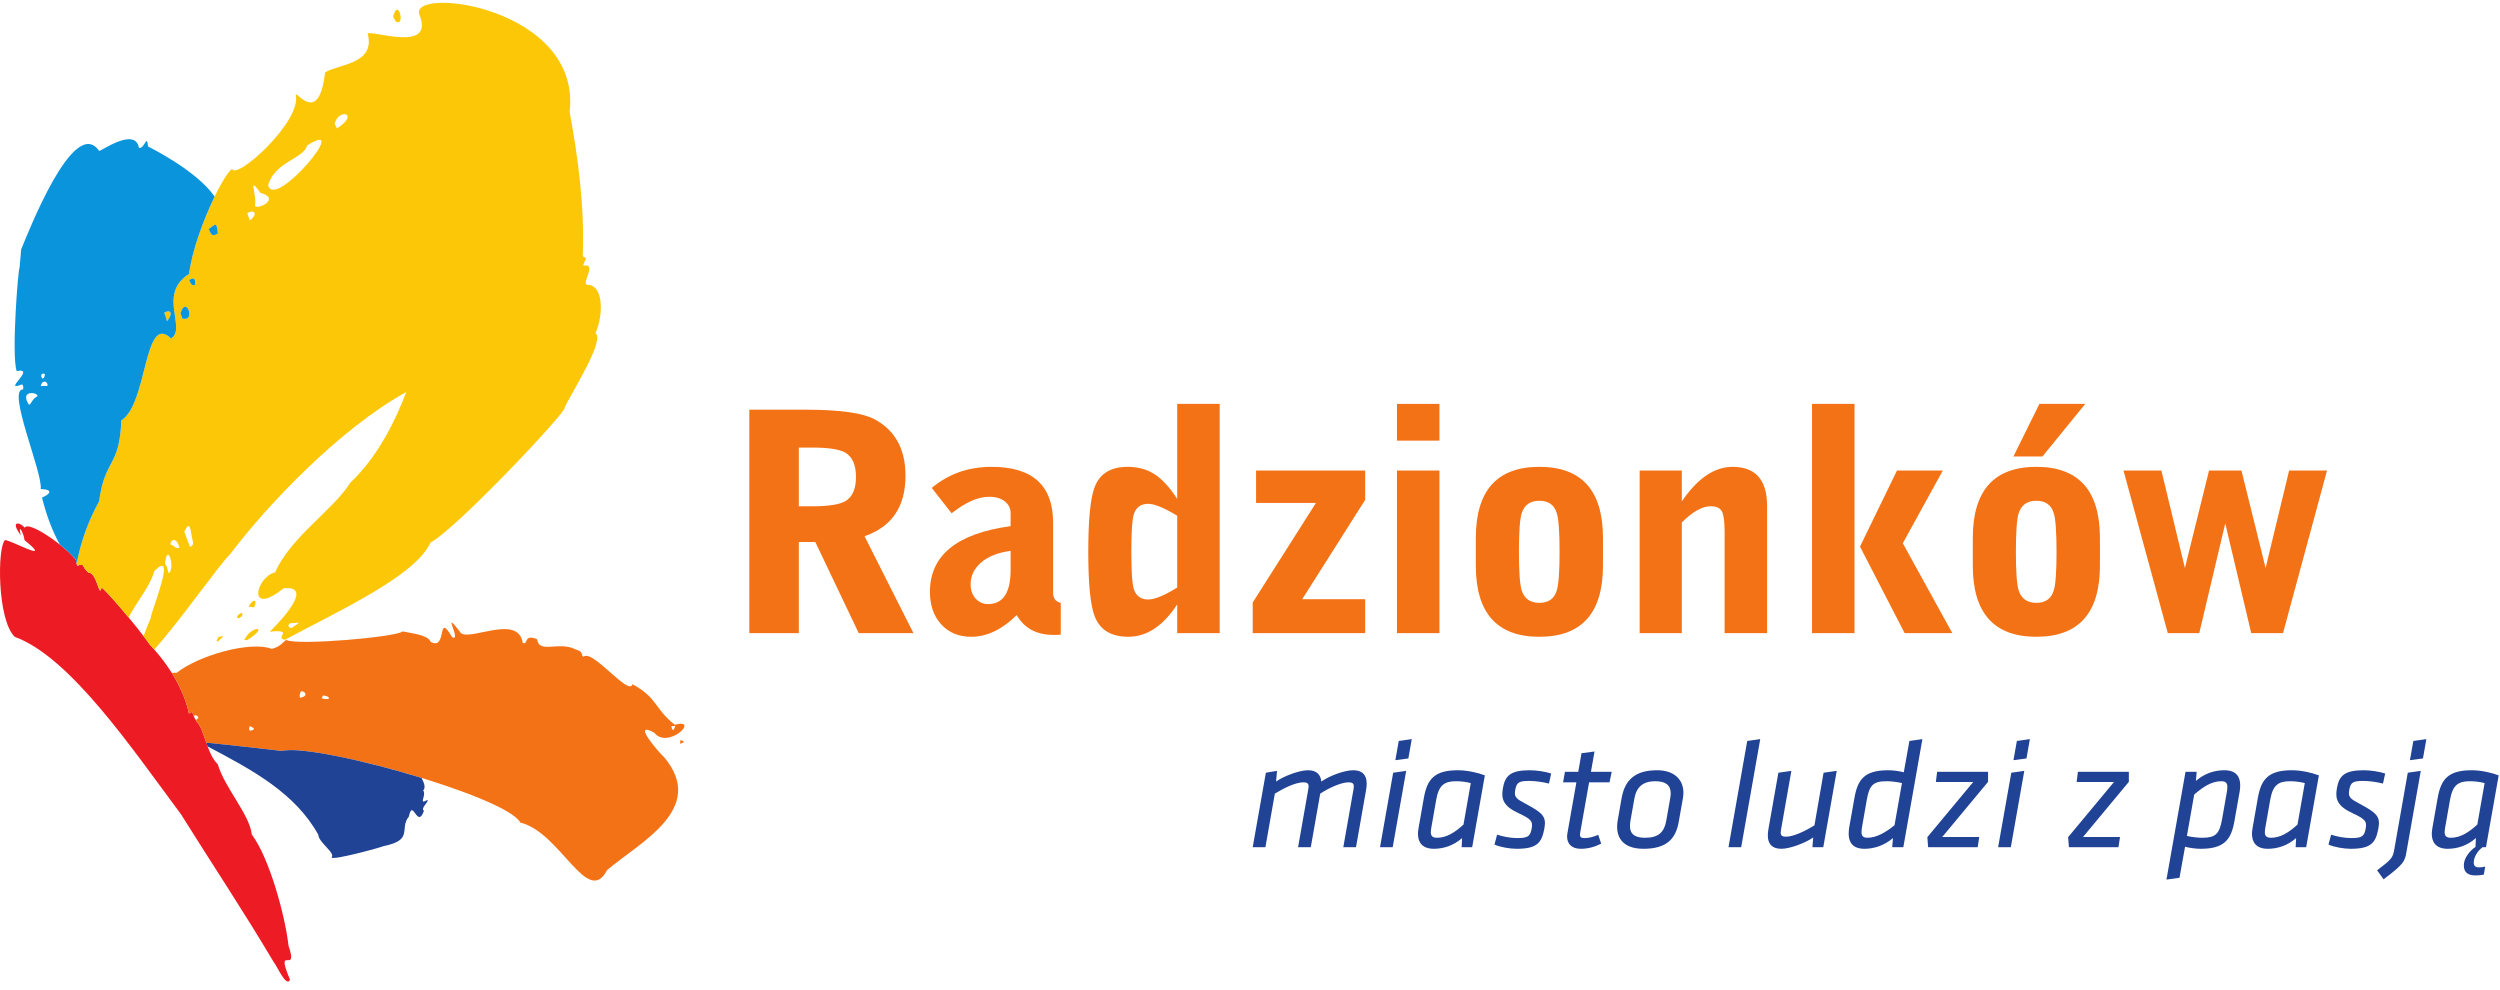 <svg width="197" height="78" viewBox="0 0 197 78" fill="none" xmlns="http://www.w3.org/2000/svg">
<path fill-rule="evenodd" clip-rule="evenodd" d="M22.853 77.197C21.603 74.239 23.567 76.955 22.733 74.511C22.485 72.255 21.257 67.649 19.842 65.76C19.676 64.191 17.703 62.077 17.162 60.223C16.289 59.409 16.113 57.451 15.513 56.892C14.888 55.908 15.427 56.01 14.89 56.227C14.524 54.472 13.441 52.533 11.803 50.795C10.934 49.52 8.118 46.22 7.992 46.313C7.818 47.206 7.651 45.088 6.957 45.117C6.321 44.523 6.798 44.504 6.213 44.528C6.037 44.765 6.004 44.164 6.004 44.164C5.282 43.132 2.242 40.973 1.95 41.587C1.549 41.108 0.772 41.016 1.64 42.184C1.369 41.151 1.874 41.98 1.932 42.562C4.25 44.449 1.015 42.635 0.407 42.554C-0.225 43.04 -0.228 48.882 1.172 50.188C5.527 51.779 10.364 58.927 14.263 64.166C16.653 67.998 19.165 71.754 21.59 75.85C21.79 76.037 22.569 77.881 22.853 77.197Z" fill="#ED1C24"/>
<path fill-rule="evenodd" clip-rule="evenodd" d="M6.036 44.407C6.362 42.79 6.886 41.174 7.809 39.506C8.251 36.117 9.421 36.867 9.559 33.13C11.651 31.811 11.318 24.586 13.479 26.671C14.742 25.874 12.374 23.176 14.9 21.584C15.234 18.738 17.418 13.981 18.289 13.297C18.552 14.28 23.856 9.518 23.297 7.436C23.478 7.322 25.15 9.784 25.617 5.704C26.663 5.044 29.623 5.071 28.972 2.643C29.405 2.37 34.325 4.203 33.029 1.099C32.44 -1.098 45.842 0.594 44.887 8.834C45.553 12.386 46.077 16.336 45.921 20.189C46.153 20.312 46.246 20.418 46.129 20.465C46.086 20.636 45.876 20.952 46.023 20.928C47.088 20.753 45.736 22.423 46.291 22.436C47.606 22.465 47.531 24.891 46.928 26.254C47.69 26.84 44.992 30.999 44.495 32.121C44.754 32.356 35.769 41.859 33.928 42.742C32.747 45.41 26.489 48.23 22.458 50.413C21.555 50.294 23.295 49.564 21.256 49.778C21.256 49.778 25.14 46.066 22.341 46.359C19.478 48.657 20.118 45.499 21.68 45.097C22.916 42.304 26.256 40.194 27.609 38.031C29.748 36.011 31.14 33.204 32.015 30.888C26.859 33.73 21.152 39.674 18.123 43.685C17.219 44.565 13.99 49.187 12.154 51.181C12.04 51.051 11.923 50.922 11.803 50.795C11.676 50.609 11.507 50.379 11.311 50.123C11.46 49.72 11.646 49.251 11.876 48.703C11.855 48.311 14.039 43.082 12.152 45.014C11.858 46.167 10.83 47.326 10.131 48.651C9.118 47.43 8.068 46.257 7.992 46.314C7.818 47.206 7.651 45.088 6.957 45.117C6.321 44.523 6.798 44.504 6.213 44.528C6.118 44.656 6.065 44.541 6.036 44.407ZM19.48 50.44C21.349 49.269 19.767 49.269 19.249 50.441C19.318 50.434 19.387 50.426 19.48 50.44ZM17.195 50.537C17.636 50.063 17.811 50.116 17.223 50.178C17.124 50.402 16.954 50.563 17.195 50.537ZM22.97 49.48C23.927 48.88 23.494 49.115 22.87 49.109C22.551 49.309 22.832 49.494 22.97 49.48ZM18.821 48.726C18.878 48.673 18.969 48.615 19.06 48.559C19.336 47.935 18.323 48.659 18.821 48.726ZM20.028 47.862C20.358 47.114 19.842 47.24 19.588 47.813C19.715 47.824 19.877 47.831 20.028 47.862ZM13.003 44.41C13.193 42.601 13.833 44.834 13.292 45.174C13.152 44.654 13.152 44.654 13.003 44.41ZM13.446 42.915C13.368 42.626 13.878 42.169 14.142 43.152C13.889 43.311 13.709 42.952 13.446 42.915ZM14.523 41.898C15.038 40.83 14.982 41.879 15.23 42.804C15.189 42.965 15.189 42.965 14.972 43.102C14.827 42.72 14.683 42.338 14.523 41.898ZM12.937 24.647C13.406 24.351 13.695 24.642 13.159 25.318C13.097 25.086 13.035 24.855 12.937 24.647ZM14.221 24.716C14.612 23.185 15.5 25.397 14.365 25.098C14.335 24.982 14.303 24.867 14.221 24.716ZM14.9 22.057C15.168 21.956 15.405 21.739 15.38 22.431C15.163 22.567 15.029 22.381 14.9 22.057ZM16.44 18.045C16.981 17.704 17.063 17.381 17.167 18.398C16.698 18.693 16.636 18.462 16.44 18.045ZM19.482 16.804C20.095 16.417 20.322 16.95 19.672 17.359C19.626 17.186 19.579 17.012 19.482 16.804ZM20.084 16.221C20.29 15.415 19.454 13.711 20.527 15.198C22.167 15.652 20.301 16.557 20.084 16.221ZM21.13 14.615C21.604 12.762 23.939 12.507 24.207 11.459C27.815 9.185 21.657 16.581 21.13 14.615ZM26.367 9.76C26.696 8.471 28.387 8.959 26.547 10.119C26.516 10.004 26.449 9.911 26.367 9.76ZM30.977 1.311C31.389 -0.301 31.983 2.232 31.158 1.67C31.127 1.555 31.06 1.462 30.977 1.311Z" fill="#FBC707"/>
<path fill-rule="evenodd" clip-rule="evenodd" d="M13.535 53.022C13.66 53.011 13.79 53.008 13.923 53.017C15.625 51.658 19.726 50.48 21.419 51.133C22.13 50.946 22.332 50.557 22.553 50.428C23.424 50.892 31.342 50.189 31.722 49.754C32.558 49.916 33.75 50.056 33.938 50.58C35.29 51.3 34.386 48.093 35.628 50.206C36.439 50.638 34.723 47.813 36.215 49.74C36.59 50.789 40.831 48.234 41.186 50.653C41.636 50.893 41.232 49.899 42.327 50.376C42.481 51.555 44.069 50.49 45.361 51.178C46.064 51.375 45.711 51.612 45.981 51.756C46.669 51.096 49.562 54.902 49.843 53.919C51.795 54.958 51.588 55.875 53.172 57.108C55.216 56.568 52.627 59.118 51.546 57.728C49.654 56.72 52.067 59.457 52.339 59.672C55.742 63.751 50.387 66.385 47.836 68.566C46.295 71.532 44.168 65.586 41.001 64.819C39.923 62.758 24.717 58.518 22.228 59.175C20.283 58.96 18.289 58.72 16.256 58.521C16.018 57.839 15.822 57.18 15.513 56.892C15.476 56.834 15.444 56.78 15.414 56.729C15.888 56.537 15.386 56.255 15.306 56.408C15.307 56.446 15.305 56.483 15.302 56.518C15.026 55.942 15.346 56.042 14.89 56.227C14.675 55.196 14.212 54.102 13.535 53.022ZM19.68 57.215C19.89 57.328 20.294 57.436 19.716 57.589C19.566 57.509 19.652 57.343 19.68 57.215ZM23.695 54.505C23.781 54.338 24.518 54.766 23.674 54.989C23.523 54.909 23.695 54.505 23.695 54.505ZM25.456 54.805C26.052 54.84 26.148 55.245 25.34 55.027C25.369 54.972 25.413 54.889 25.456 54.805ZM52.921 57.222C53.219 57.239 53.305 57.072 53.06 57.544C52.94 57.48 52.908 57.321 52.921 57.222ZM53.624 58.304C53.865 58.432 54.074 58.473 53.585 58.602C53.598 58.502 53.611 58.404 53.624 58.304Z" fill="#F47216"/>
<path fill-rule="evenodd" clip-rule="evenodd" d="M33.215 61.298C33.438 61.713 33.554 62.089 33.345 62.281C33.642 62.676 32.913 63.472 33.682 63.035C33.806 63.2 33.102 63.69 33.408 63.893C32.867 65.381 32.535 62.832 32.218 64.346C31.439 65.279 32.634 66.192 30.238 66.67C29.908 66.807 26.289 67.796 26.124 67.576C26.472 67.224 25.095 66.375 25.088 65.788C23.267 62.5 19.94 60.703 16.362 58.819C16.322 58.71 16.283 58.6 16.245 58.491C16.249 58.501 16.252 58.511 16.256 58.521C18.289 58.72 20.283 58.96 22.228 59.175C23.578 58.819 28.667 59.903 33.215 61.298Z" fill="#214395"/>
<path fill-rule="evenodd" clip-rule="evenodd" d="M6.036 44.406C6.011 44.292 6.004 44.164 6.004 44.164C5.767 43.825 5.28 43.365 4.722 42.921C4.119 41.837 3.664 40.621 3.308 39.206C3.864 38.99 4.314 38.571 3.206 38.538C3.401 37.314 0.501 30.646 1.817 30.686C1.843 30.521 1.859 30.422 1.742 30.285C0.067 30.966 2.934 28.925 1.317 29.242C0.884 28.033 1.435 21.104 1.545 21.074C1.574 20.676 1.668 19.649 1.668 19.649C2.171 18.468 5.807 9.007 7.816 11.893C7.989 11.898 10.662 9.985 10.951 11.655C11.425 11.736 11.557 10.477 11.665 11.544C11.665 11.544 15.493 13.417 16.911 15.491C16.033 17.3 15.108 19.812 14.9 21.584C12.374 23.176 14.742 25.874 13.479 26.671C11.318 24.586 11.651 31.811 9.559 33.13C9.421 36.867 8.251 36.117 7.809 39.506C6.887 41.173 6.362 42.789 6.036 44.406ZM12.937 24.647C13.406 24.351 13.695 24.642 13.159 25.318C13.097 25.086 13.035 24.855 12.937 24.647ZM14.221 24.716C14.612 23.185 15.5 25.397 14.365 25.098C14.335 24.982 14.303 24.867 14.221 24.716ZM14.9 22.057C15.168 21.956 15.405 21.739 15.38 22.431C15.163 22.567 15.029 22.381 14.9 22.057ZM16.44 18.045C16.981 17.703 17.063 17.381 17.167 18.398C16.698 18.693 16.636 18.462 16.44 18.045ZM2.284 31.897C1.5 30.71 3.002 30.888 2.95 31.219C2.492 31.471 2.508 31.804 2.284 31.897ZM3.215 30.43C3.3 29.901 3.803 30.015 3.74 30.412C3.567 30.407 3.394 30.402 3.215 30.43ZM3.345 29.835C3.14 29.596 3.286 29.335 3.542 29.476C3.5 29.74 3.494 29.773 3.345 29.835Z" fill="#0994DC"/>
<path fill-rule="evenodd" clip-rule="evenodd" d="M71.979 49.889H67.668L64.248 42.712H62.947V49.889H59.046V32.283H63.477C66.142 32.283 67.949 32.532 68.897 33.03C70.534 33.897 71.353 35.382 71.353 37.486C71.353 39.926 70.277 41.516 68.125 42.254L71.979 49.889ZM67.451 37.581C67.451 36.651 67.178 36.016 66.632 35.679C66.167 35.406 65.3 35.269 64.031 35.269H62.947V39.894H64.031C65.3 39.894 66.167 39.757 66.632 39.484C67.178 39.147 67.451 38.513 67.451 37.581ZM83.588 50.01C83.459 50.025 83.275 50.033 83.034 50.033C81.685 50.033 80.714 49.511 80.12 48.468C78.964 49.608 77.767 50.178 76.531 50.178C75.551 50.178 74.765 49.853 74.171 49.203C73.576 48.552 73.279 47.697 73.279 46.638C73.279 43.764 75.399 42.038 79.637 41.46V40.448C79.637 40.062 79.486 39.75 79.18 39.508C78.875 39.268 78.465 39.147 77.952 39.147C77.069 39.147 76.082 39.581 74.989 40.448L73.424 38.449C74.74 37.341 76.314 36.787 78.144 36.787C81.372 36.787 82.986 38.257 82.986 41.195V46.71C82.986 47.143 83.186 47.408 83.588 47.505V50.01ZM79.637 44.903V43.41C78.642 43.539 77.867 43.844 77.314 44.325C76.76 44.807 76.483 45.377 76.483 46.035C76.483 46.501 76.615 46.879 76.88 47.168C77.145 47.457 77.47 47.601 77.855 47.601C79.043 47.601 79.637 46.702 79.637 44.903ZM96.112 49.889H92.764V47.625C91.656 49.327 90.372 50.178 88.91 50.178C87.562 50.178 86.678 49.64 86.261 48.565C85.924 47.714 85.756 46.02 85.756 43.483C85.756 40.93 85.924 39.228 86.261 38.377C86.663 37.317 87.53 36.787 88.862 36.787C89.682 36.787 90.392 36.984 90.994 37.377C91.596 37.77 92.186 38.417 92.764 39.316V31.826H96.112V49.889ZM92.764 46.3V40.64C91.736 40.015 90.974 39.701 90.476 39.701C89.866 39.701 89.481 40.006 89.32 40.616C89.208 41.034 89.151 41.989 89.151 43.483C89.151 44.96 89.208 45.907 89.32 46.324C89.481 46.935 89.866 47.24 90.476 47.24C90.99 47.24 91.752 46.927 92.764 46.3ZM107.576 49.889H98.713V47.481L103.698 39.629H98.978V37.076H107.576V39.388L102.615 47.216H107.576V49.889ZM113.429 49.889H110.081V37.076H113.429V49.889ZM126.314 44.566C126.314 48.307 124.644 50.178 121.304 50.178C117.965 50.178 116.295 48.307 116.295 44.566V42.398C116.295 38.658 117.965 36.787 121.304 36.787C124.644 36.787 126.314 38.658 126.314 42.398V44.566ZM122.894 43.483C122.894 41.925 122.822 40.914 122.677 40.448C122.484 39.79 122.027 39.461 121.304 39.461C120.582 39.461 120.116 39.79 119.908 40.448C119.763 40.914 119.691 41.925 119.691 43.483C119.691 45.041 119.763 46.051 119.908 46.517C120.116 47.175 120.582 47.505 121.304 47.505C122.027 47.505 122.484 47.175 122.677 46.517C122.822 46.051 122.894 45.041 122.894 43.483ZM139.247 49.889H135.899V41.893C135.899 41.123 135.832 40.596 135.695 40.316C135.558 40.035 135.257 39.894 134.792 39.894C134.133 39.894 133.379 40.319 132.527 41.171V49.889H129.204V37.076H132.527V39.508C133.764 37.694 135.096 36.787 136.526 36.787C138.34 36.787 139.247 37.815 139.247 39.87V49.889ZM153.843 49.889H150.085L146.569 43.073L149.483 37.076H153.096L149.941 42.808L153.843 49.889ZM146.135 49.889H142.788V31.826H146.135V49.889ZM164.32 31.826L160.947 35.968H158.659L160.707 31.826H164.32ZM165.475 44.566C165.475 48.307 163.805 50.178 160.466 50.178C157.126 50.178 155.456 48.307 155.456 44.566V42.398C155.456 38.658 157.126 36.787 160.466 36.787C163.805 36.787 165.475 38.658 165.475 42.398V44.566ZM162.055 43.483C162.055 41.925 161.983 40.914 161.839 40.448C161.646 39.79 161.188 39.461 160.466 39.461C159.744 39.461 159.277 39.79 159.069 40.448C158.925 40.914 158.852 41.925 158.852 43.483C158.852 45.041 158.925 46.051 159.069 46.517C159.277 47.175 159.744 47.505 160.466 47.505C161.188 47.505 161.646 47.175 161.839 46.517C161.983 46.051 162.055 45.041 162.055 43.483ZM183.37 37.076L179.902 49.889H177.397L175.35 41.243L173.303 49.889H170.822L167.33 37.076H170.317L172.171 44.759L174.073 37.076H176.626L178.529 44.759L180.384 37.076H183.37Z" fill="#F47216"/>
<path d="M113.429 34.722H110.081V31.826H113.429V34.722Z" fill="#F47216"/>
<path d="M195.212 64.978C194.529 65.601 193.87 66.016 193.125 66.016C192.759 66.016 192.637 65.857 192.637 65.577C192.637 65.467 192.662 65.308 192.686 65.162L193.064 63.014C193.272 61.842 193.724 61.561 194.639 61.561C195.054 61.561 195.469 61.623 195.786 61.708L195.212 64.978ZM196.896 61.098C196.311 60.878 195.493 60.695 194.761 60.695C192.881 60.695 192.345 61.44 192.088 62.879L191.673 65.235C191.649 65.394 191.624 65.552 191.624 65.699C191.624 66.382 191.966 66.885 192.881 66.885C193.638 66.885 194.443 66.626 195.102 66.04L195.067 66.74C194.828 66.898 194.627 67.094 194.466 67.324C194.255 67.617 194.15 67.906 194.15 68.19C194.15 68.719 194.45 68.984 195.053 68.984C195.297 68.984 195.52 68.963 195.724 68.923L195.834 68.288C195.687 68.329 195.516 68.349 195.321 68.349C195.061 68.349 194.931 68.223 194.931 67.971C194.931 67.759 194.998 67.54 195.132 67.312C195.266 67.084 195.431 66.901 195.626 66.763L195.616 66.76H195.896L196.896 61.098ZM189.903 59.902L190.929 59.767L191.197 58.242L190.172 58.388L189.903 59.902ZM190.758 60.744L189.733 60.89L188.659 66.994C188.549 67.605 188.414 67.751 187.314 68.581L187.827 69.289C189.403 68.105 189.501 67.885 189.623 67.165L190.758 60.744ZM185.229 66.885C186.852 66.885 187.206 66.407 187.414 65.296C187.585 64.369 187.328 64.076 185.95 63.343C185.193 62.941 185.022 62.819 185.119 62.257C185.229 61.659 185.388 61.537 186.242 61.537C186.669 61.537 187.317 61.623 187.78 61.745L187.951 60.951C187.5 60.805 186.804 60.695 186.267 60.695C184.766 60.695 184.314 61.11 184.143 62.135C183.997 63.002 184.204 63.539 185.424 64.1C186.376 64.54 186.51 64.735 186.425 65.235C186.316 65.894 186.144 66.04 185.278 66.04C184.766 66.04 184.168 65.931 183.692 65.772L183.484 66.553C183.96 66.76 184.692 66.885 185.229 66.885ZM181.043 64.978C180.36 65.601 179.701 66.016 178.956 66.016C178.59 66.016 178.468 65.857 178.468 65.577C178.468 65.467 178.493 65.308 178.517 65.162L178.895 63.014C179.103 61.842 179.554 61.561 180.47 61.561C180.885 61.561 181.299 61.623 181.617 61.708L181.043 64.978ZM182.727 61.098C182.142 60.878 181.324 60.695 180.592 60.695C178.712 60.695 178.175 61.44 177.919 62.879L177.504 65.235C177.48 65.394 177.455 65.552 177.455 65.699C177.455 66.382 177.797 66.885 178.712 66.885C179.469 66.885 180.274 66.626 180.933 66.04L180.897 66.76H181.727L182.727 61.098ZM172.903 62.611C173.611 62.001 174.269 61.561 175.039 61.561C175.405 61.561 175.515 61.72 175.515 62.013C175.515 62.123 175.502 62.245 175.478 62.391L175.1 64.552C174.892 65.723 174.587 66.016 173.525 66.016C173.196 66.016 172.647 65.955 172.329 65.87L172.903 62.611ZM170.716 69.313L171.744 69.167L172.183 66.724C172.586 66.823 173.013 66.885 173.415 66.885C175.295 66.885 175.819 66.15 176.076 64.686L176.491 62.343C176.515 62.196 176.528 61.989 176.528 61.879C176.528 61.195 176.198 60.695 175.283 60.695C174.526 60.695 173.733 60.927 173.037 61.537L173.098 60.817H172.219L170.716 69.313ZM163.03 66.76H166.935L167.057 65.955H164.141L167.753 61.611V60.817H163.738L163.64 61.623H166.581L162.969 65.967L163.03 66.76ZM157.452 66.76H158.453L159.515 60.744L158.49 60.89L157.452 66.76ZM158.661 59.902L159.686 59.767L159.954 58.242L158.929 58.388L158.661 59.902ZM151.936 66.76H155.842L155.963 65.955H153.047L156.659 61.611V60.817H152.644L152.546 61.623H155.488L151.875 65.967L151.936 66.76ZM149.288 65.028C148.616 65.577 147.872 66.016 147.164 66.016C146.798 66.016 146.688 65.857 146.688 65.565C146.688 65.455 146.701 65.333 146.725 65.186L147.103 63.026C147.311 61.855 147.616 61.561 148.678 61.561C149.007 61.561 149.556 61.623 149.874 61.708L149.288 65.028ZM151.485 58.242L150.46 58.388L150.02 60.854C149.618 60.756 149.19 60.695 148.787 60.695C146.908 60.695 146.383 61.427 146.127 62.892L145.712 65.235C145.688 65.382 145.675 65.589 145.675 65.699C145.675 66.382 146.005 66.885 146.92 66.885C147.677 66.885 148.482 66.626 149.166 66.04L149.105 66.76H149.983L151.485 58.242ZM141.16 60.744L140.135 60.89L139.354 65.32C139.317 65.516 139.305 65.699 139.305 65.833C139.305 66.48 139.622 66.885 140.367 66.885C141.074 66.885 142.295 66.407 142.88 65.992L142.819 66.76H143.674L144.735 60.744L143.698 60.89L142.978 65.04C142.246 65.491 141.331 65.931 140.733 65.931C140.439 65.931 140.318 65.845 140.318 65.601C140.318 65.552 140.33 65.467 140.342 65.394L141.16 60.744ZM136.205 66.76H137.205L138.707 58.242L137.681 58.388L136.205 66.76ZM131.298 64.686C131.14 65.577 130.676 66.016 129.651 66.016C128.54 66.016 128.345 65.491 128.479 64.674L128.785 62.953C128.943 62.025 129.456 61.561 130.432 61.561C131.274 61.561 131.652 61.879 131.652 62.526C131.652 62.623 131.64 62.745 131.616 62.879L131.298 64.686ZM129.504 66.885C131.347 66.885 132.055 66.089 132.287 64.747L132.617 62.879C132.653 62.684 132.653 62.55 132.653 62.465C132.653 61.452 131.946 60.695 130.579 60.695C128.87 60.695 128.04 61.44 127.784 62.892L127.479 64.624C127.247 65.906 127.808 66.885 129.504 66.885ZM124.562 66.885C125.148 66.885 125.66 66.736 126.173 66.48L125.941 65.784C125.526 65.967 125.172 66.04 124.842 66.04C124.598 66.04 124.501 65.955 124.501 65.784C124.501 65.748 124.501 65.723 124.513 65.65L125.221 61.647H126.832L127.002 60.817H125.367L125.648 59.218L124.623 59.352L124.367 60.817H123.317L123.171 61.647H124.22L123.512 65.662C123.488 65.796 123.488 65.882 123.488 65.931C123.488 66.468 123.829 66.885 124.562 66.885ZM119.51 66.885C121.132 66.885 121.486 66.407 121.694 65.296C121.865 64.369 121.608 64.076 120.229 63.343C119.473 62.941 119.302 62.819 119.399 62.257C119.51 61.659 119.668 61.537 120.522 61.537C120.949 61.537 121.596 61.623 122.06 61.745L122.231 60.951C121.779 60.805 121.083 60.695 120.547 60.695C119.045 60.695 118.594 61.11 118.423 62.135C118.277 63.002 118.484 63.539 119.704 64.1C120.656 64.54 120.791 64.735 120.705 65.235C120.595 65.894 120.424 66.04 119.558 66.04C119.045 66.04 118.448 65.931 117.971 65.772L117.764 66.553C118.24 66.76 118.972 66.885 119.51 66.885ZM115.323 64.978C114.64 65.601 113.981 66.016 113.236 66.016C112.87 66.016 112.748 65.857 112.748 65.577C112.748 65.467 112.772 65.308 112.797 65.162L113.175 63.014C113.383 61.842 113.834 61.561 114.749 61.561C115.165 61.561 115.58 61.623 115.897 61.708L115.323 64.978ZM117.007 61.098C116.421 60.878 115.604 60.695 114.871 60.695C112.992 60.695 112.455 61.44 112.199 62.879L111.784 65.235C111.759 65.394 111.735 65.552 111.735 65.699C111.735 66.382 112.077 66.885 112.992 66.885C113.749 66.885 114.554 66.626 115.213 66.04L115.177 66.76H116.007L117.007 61.098ZM108.745 66.76H109.745L110.807 60.744L109.782 60.89L108.745 66.76ZM109.953 59.902L110.978 59.767L111.247 58.242L110.222 58.388L109.953 59.902ZM105.852 66.76H106.853L107.646 62.257C107.683 62.062 107.695 61.879 107.695 61.745C107.695 61.098 107.378 60.695 106.633 60.695C105.926 60.695 104.766 61.134 104.119 61.586C104.071 61.037 103.741 60.695 103.07 60.695C102.362 60.695 101.142 61.171 100.556 61.586L100.629 60.744L99.75 60.89L98.713 66.76H99.714L100.458 62.538C101.19 62.086 102.106 61.647 102.704 61.647C102.997 61.647 103.119 61.732 103.119 61.977C103.119 62.025 103.107 62.111 103.094 62.184L102.289 66.76H103.29L104.034 62.538C104.681 62.111 105.669 61.647 106.267 61.647C106.56 61.647 106.682 61.732 106.682 61.977C106.682 62.025 106.67 62.111 106.658 62.184L105.852 66.76Z" fill="#214395"/>
</svg>
